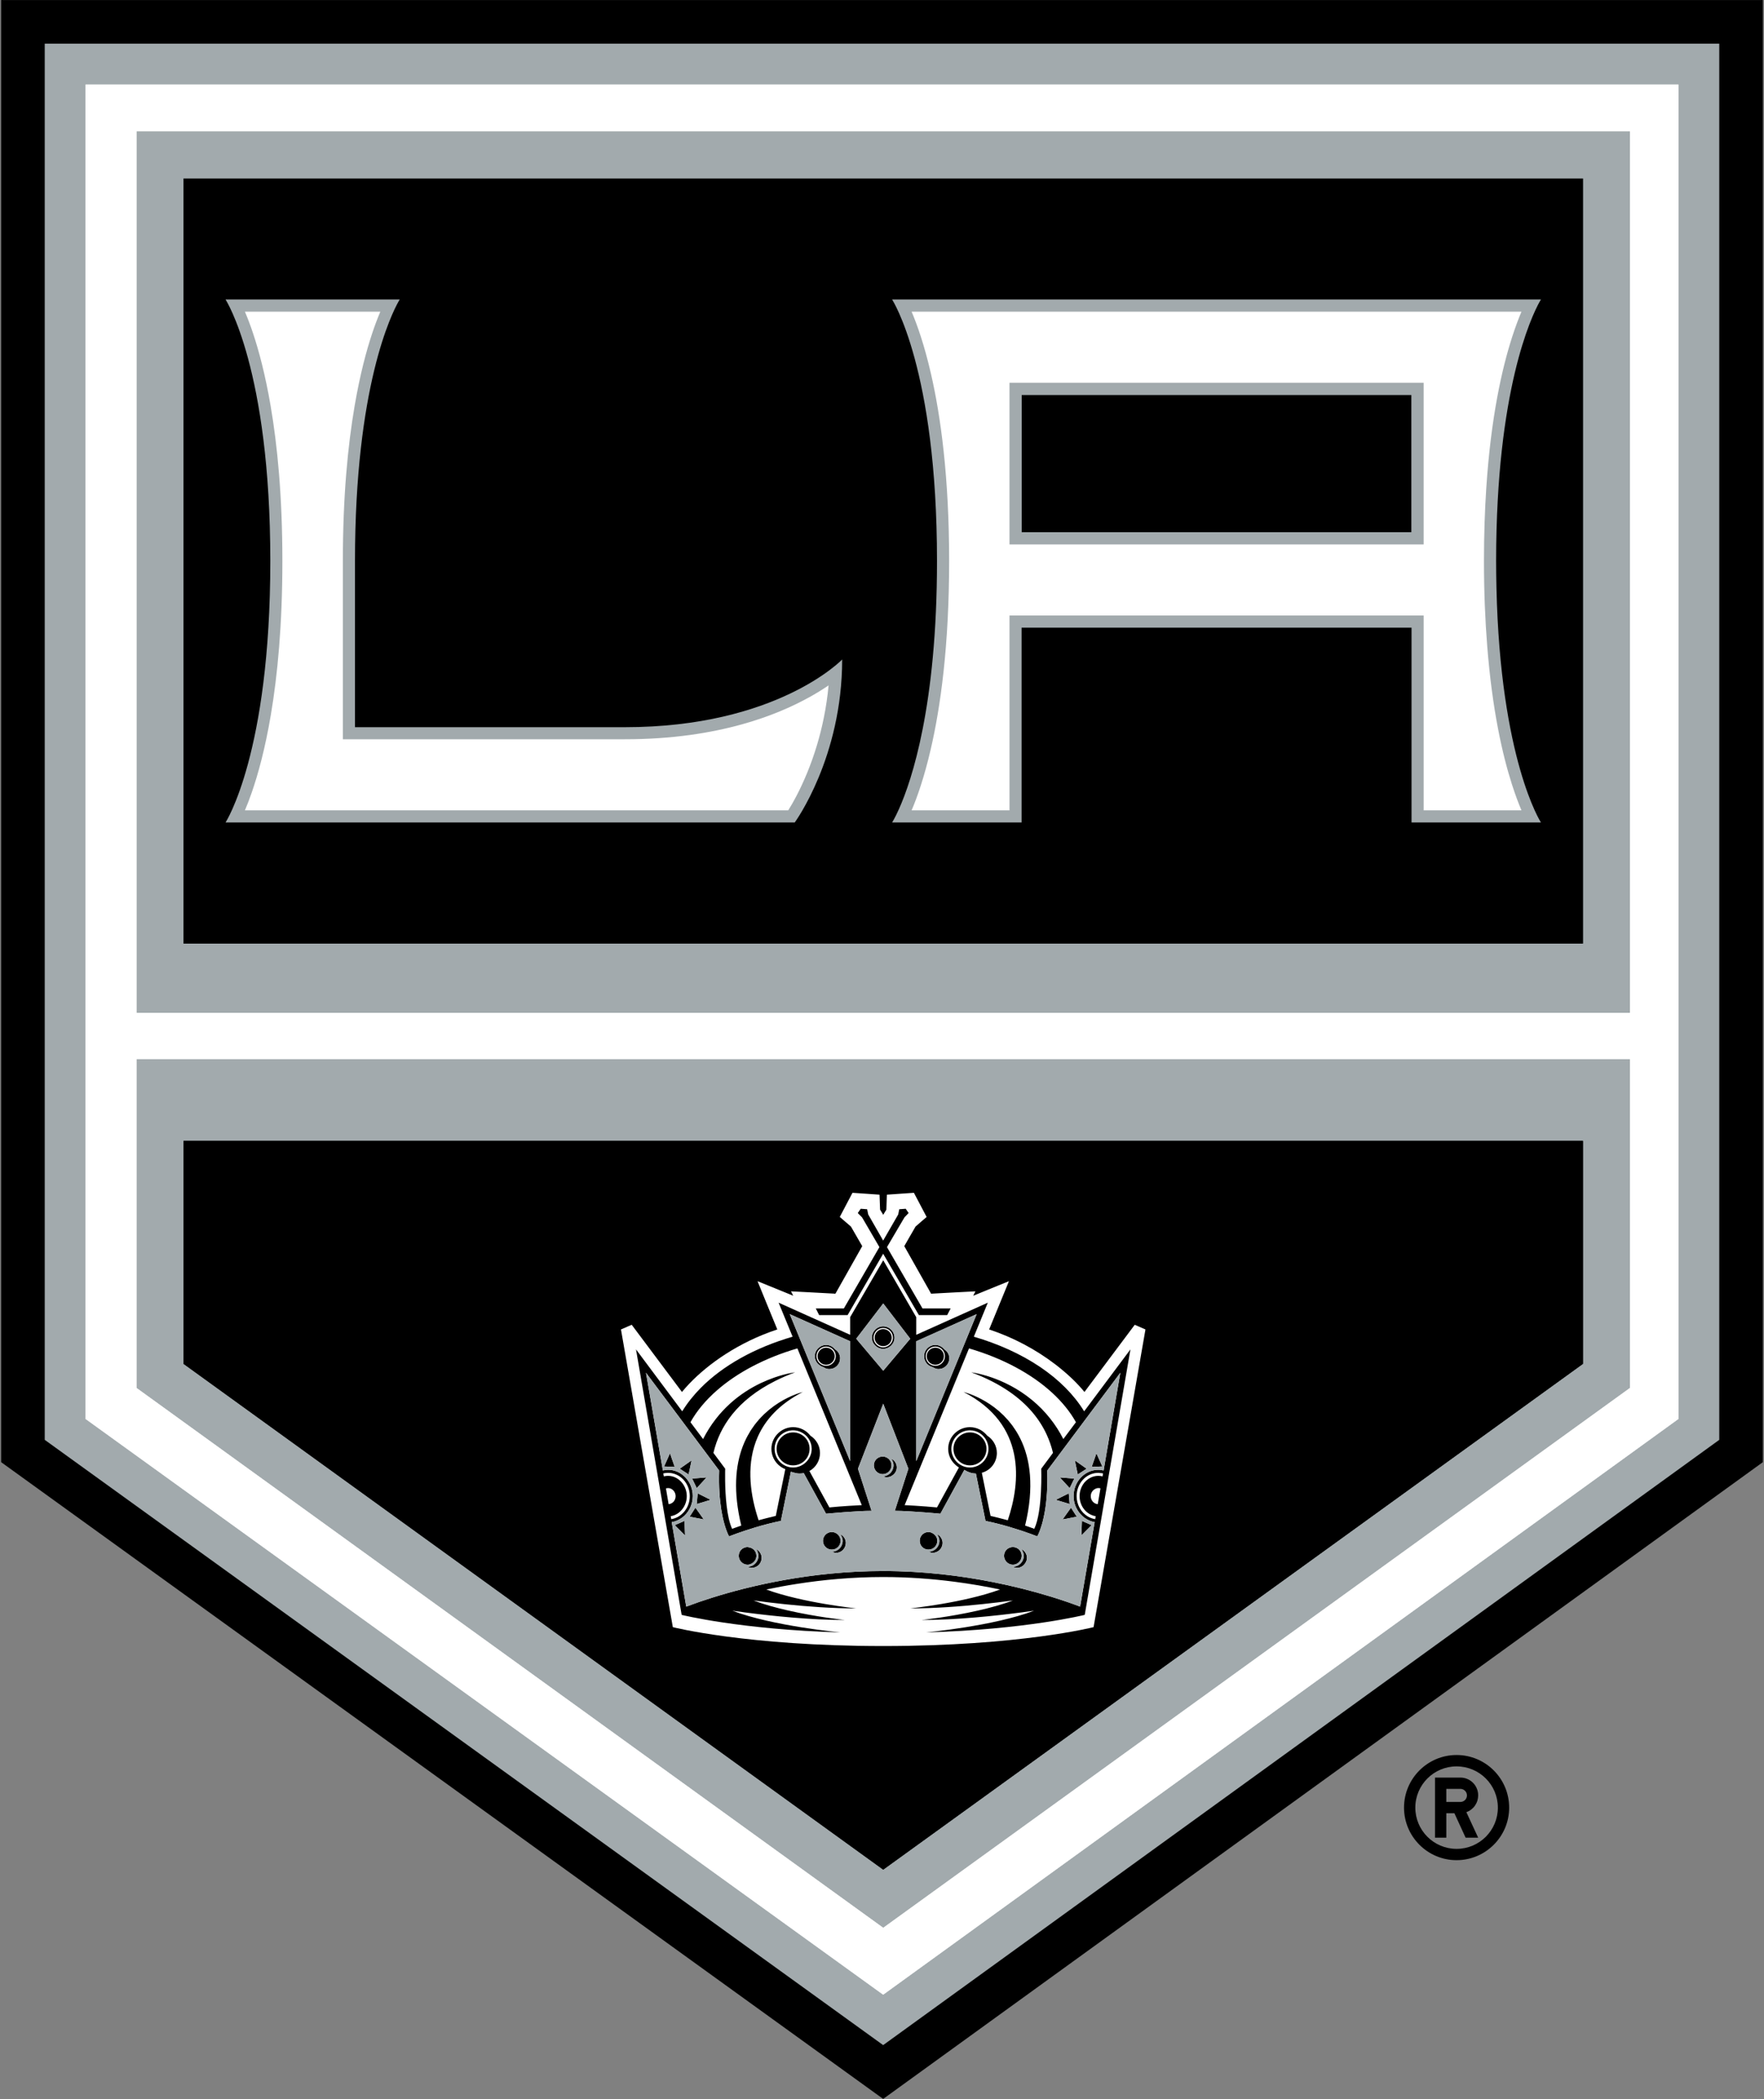 <svg width="538" height="640" viewBox="0 0 538 640" fill="none" xmlns="http://www.w3.org/2000/svg">
<rect x="0" y="0" width="538" height="640" fill="#808080" stroke="none"/>
<path d="M0.346 0.017V445.823L269.358 639.983L537.654 445.823V0.018L0.346 0.017Z" fill="black"/>
<path d="M13.645 13.316V439.026L269.354 623.574L524.354 439.026V13.316H13.645Z" fill="#A2AAAD"/>
<path d="M269.358 608.191L511.888 432.652V25.783H26.112V432.654L239.694 586.785L269.358 608.191ZM41.626 40.04H497.129V308.85H41.626V40.04ZM41.626 322.905H497.129V423.2L269.377 587.816L269.375 587.818L177.415 521.348L41.625 423.199V322.903L41.626 322.905Z" fill="white"/>
<path d="M55.969 54.434H55.971V54.43H482.768V287.688H482.765V287.691H55.97V54.434H55.969Z" fill="#A2AAAD"/>
<path d="M55.977 347.878H55.973V415.838L269.37 570.063L269.372 570.061L482.78 415.84V347.88L55.977 347.878ZM482.768 287.688V54.43H55.97V287.688H482.765H482.768Z" fill="black"/>
<path d="M269.358 608.191L511.888 432.652V25.783H26.112V432.654L239.694 586.785L269.358 608.191ZM41.626 40.04H497.129V308.85H41.626V40.04ZM41.626 322.905H497.129V423.2L269.377 587.816L269.375 587.818L177.415 521.348L41.625 423.199V322.903L41.626 322.905Z" fill="white"/>
<path d="M450.827 547.436C450.83 546.721 450.691 546.012 450.419 545.351C450.147 544.69 449.746 544.089 449.241 543.583C448.735 543.078 448.134 542.677 447.473 542.405C446.812 542.132 446.103 541.993 445.388 541.996H437.661V560.33H441.108V552.875H443.576L447 560.33H450.829L447.225 552.557C448.279 552.178 449.191 551.483 449.836 550.566C450.481 549.65 450.826 548.557 450.827 547.436ZM445.389 549.431H441.108V545.442H445.388C446.5 545.442 447.405 546.336 447.405 547.436C447.404 547.7 447.351 547.96 447.25 548.204C447.148 548.447 446.999 548.667 446.812 548.853C446.624 549.038 446.402 549.184 446.158 549.284C445.914 549.383 445.653 549.433 445.389 549.431Z" fill="black"/>
<path d="M444.233 535.121C435.397 535.121 428.213 542.303 428.213 551.164C428.213 559.989 435.397 567.184 444.233 567.184C453.094 567.184 460.276 559.989 460.276 551.164C460.276 542.303 453.094 535.121 444.233 535.121ZM444.233 563.739C437.3 563.739 431.657 558.109 431.657 551.164C431.657 544.208 437.3 538.588 444.233 538.588C451.213 538.588 456.833 544.208 456.833 551.164C456.833 558.109 451.213 563.739 444.233 563.739Z" fill="black"/>
<path d="M482.768 287.688V54.43H55.97V287.688H482.765H482.768ZM55.977 347.878H55.973V415.838L269.37 570.063L269.372 570.061L482.78 415.84V347.88L55.977 347.878Z" fill="black"/>
<path d="M434.2 116.712H307.88V166H434.2V116.712ZM430.499 162.308H311.58V120.393H430.497V162.308H430.499Z" fill="#A2AAAD"/>
<path d="M190.582 221.727H108.268V171.058C108.268 117.813 119.48 95.577 121.575 91.887C121.788 91.511 121.905 91.33 121.91 91.323H68.79C68.843 91.403 82.44 112.435 82.44 171.055C82.44 229.787 68.788 250.781 68.788 250.781H242.386L242.396 250.766C242.514 250.606 256.852 230.953 256.852 201.082C256.677 201.264 236.857 221.727 190.581 221.727H190.582ZM456.299 171.055C456.299 164.46 456.479 158.366 456.785 152.698C459.205 107.898 469.972 91.323 469.972 91.323H272.082C272.134 91.403 285.772 112.435 285.772 171.055C285.772 215.109 278.069 237.931 274.218 246.585C272.943 249.453 272.092 250.765 272.082 250.78H311.572V191.388H430.5V250.78H469.97C469.93 250.718 457.587 231.645 456.4 179.228C456.34 176.581 456.299 173.875 456.299 171.055ZM430.499 162.308H311.58V120.393H430.497V162.308H430.499Z" fill="#A2AAAD"/>
<path d="M226.457 220.812C216.85 223.5 204.962 225.408 190.553 225.408H104.569V171.055C104.569 151.287 106.102 135.764 108.157 123.76C109.791 114.211 111.75 106.896 113.548 101.536C114.278 99.338 115.093 97.17 115.992 95.035H74.699C75.6 97.169 76.416 99.338 77.146 101.536C78.946 106.896 80.905 114.211 82.538 123.76C84.591 135.764 86.122 151.286 86.122 171.055V171.058C86.122 190.602 84.626 206.002 82.608 217.949C80.841 228.415 78.679 236.199 76.75 241.723C76.126 243.531 75.442 245.317 74.699 247.079H240.397C241.626 245.145 243.897 241.196 246.18 235.63C248.387 230.237 250.08 224.648 251.237 218.937C251.908 215.648 252.399 212.326 252.707 208.983C250.758 210.306 248.748 211.537 246.682 212.67C241.596 215.476 234.92 218.446 226.457 220.812ZM453.581 196.964C452.972 189.259 452.595 180.685 452.595 171.062C452.595 162.972 452.851 155.587 453.295 148.862C454.726 127.088 458.118 112.263 461.161 102.832C462.188 99.642 463.176 97.037 464.029 95.031H278.03C279.72 98.984 281.914 105.176 283.93 113.951C286.896 126.851 289.474 145.389 289.474 171.062C289.474 196.96 286.85 215.601 283.849 228.512C281.856 237.103 279.699 243.182 278.03 247.079H307.879V187.673H307.881V187.666H434.202V247.079H464.027C463.159 245.039 462.153 242.376 461.107 239.11C458.257 230.23 455.129 216.576 453.581 196.964ZM434.201 166H307.878V116.712H434.2L434.201 166ZM346.084 403.942C346.062 403.972 333.154 421.202 330.753 424.417L330.75 424.414L330.744 424.422C328.592 421.784 325.607 418.892 321.947 416.078C315.834 411.402 308.983 407.78 301.676 405.362L301.677 405.357C302.427 403.541 305.041 397.171 306.574 393.434L307.716 390.644L304.606 391.906C302.013 392.963 299.421 394.022 296.83 395.083L296.835 395.072C296.83 395.074 296.825 395.076 296.82 395.078C297.146 394.395 297.49 393.758 297.498 393.743L291.33 394.06C288.205 394.225 284.881 394.403 283.973 394.46C283.842 394.222 283.593 393.779 283.276 393.214C282.245 391.382 280.403 388.122 278.789 385.261C277.375 382.759 276.139 380.573 275.796 379.961C276.075 379.469 276.584 378.578 277.128 377.632C278.045 376.023 279.06 374.249 279.228 373.996C279.412 373.813 280.17 373.159 280.924 372.516C281.772 371.783 282.611 371.063 282.611 371.063L278.734 363.701L274.866 363.967L270.486 364.273L270.449 365.29C270.409 366.482 270.344 368.356 270.33 368.84L269.749 369.784L269.382 370.403L269.375 370.391L269.371 370.397L268.853 369.547L268.413 368.835C268.393 368.115 268.249 364.297 268.248 364.272L264.657 364.021L259.995 363.701L258.269 366.974L256.122 371.062C256.122 371.062 259.102 373.61 259.525 373.991C259.783 374.404 262.195 378.631 262.969 379.961C262.102 381.487 255.719 392.778 254.792 394.459C253.784 394.398 249.956 394.195 246.621 394.019C243.749 393.87 241.242 393.742 241.242 393.742C241.242 393.742 241.439 394.112 241.682 394.597C241.763 394.757 241.843 394.917 241.921 395.077C241.921 395.078 241.921 395.08 241.923 395.082C241.148 394.764 240.123 394.344 239.015 393.892C235.502 392.462 231.15 390.694 231.039 390.648C231.062 390.708 232.337 393.831 233.731 397.239C235.081 400.53 236.538 404.076 237.067 405.357L237.065 405.358L237.066 405.362C225.146 409.302 215.977 415.906 210.297 421.829C210.267 421.859 210.23 421.892 210.201 421.923C210.128 421.999 210.073 422.071 210.001 422.148C209.305 422.883 208.634 423.641 207.99 424.422L207.436 423.68C204.056 419.166 192.666 403.94 192.666 403.94L189.388 405.362L205.205 496.131C205.205 496.131 227.745 501.894 269.371 501.894C310.987 501.894 333.527 496.131 333.527 496.131L349.354 405.362L347.379 404.502L346.084 403.942Z" fill="white"/>
<path d="M241.887 436.757C239.123 436.757 236.855 439.005 236.855 441.769V441.771C236.856 444.533 239.124 446.811 241.887 446.811C244.681 446.811 246.917 444.533 246.918 441.771V441.769C246.918 441.109 246.788 440.456 246.535 439.847C246.281 439.238 245.911 438.684 245.443 438.219C244.976 437.753 244.421 437.384 243.811 437.133C243.201 436.883 242.547 436.755 241.887 436.757ZM295.821 436.757C293.058 436.757 290.789 439.005 290.789 441.769V441.771C290.791 444.533 293.059 446.811 295.821 446.811C298.604 446.811 300.862 444.533 300.863 441.771V441.769C300.863 439.005 298.605 436.757 295.821 436.757Z" fill="black"/>
<path d="M330.658 430.326V430.327L330.628 430.284C329.84 429.006 328.975 427.777 328.04 426.604C327.085 425.408 326.067 424.264 324.989 423.179L324.906 423.096C323.798 421.986 322.637 420.932 321.427 419.936L321.257 419.796C320.022 418.789 318.745 417.837 317.428 416.943C317.328 416.874 317.227 416.807 317.125 416.738C315.646 415.746 314.126 414.819 312.568 413.96C310.956 413.069 309.309 412.243 307.632 411.485C305.898 410.699 304.135 409.979 302.347 409.326C300.671 408.712 298.976 408.153 297.264 407.649C297.179 407.624 297.097 407.596 297.012 407.571L297.014 407.567L299.678 401.077L301.268 397.204L301.27 397.198L279.441 406.993V401.621L269.378 384.268L269.374 384.275L259.284 401.621V406.993L259.277 406.99L237.465 397.198L239.485 402.105L241.734 407.571C230.158 410.942 220.496 416.372 213.774 423.139C211.533 425.395 209.618 427.799 208.069 430.326L193.977 411.444L193.973 411.437L198.823 439.646L207.893 492.39C207.893 492.39 225.879 496.88 256.208 497.73L256.252 497.731C256.252 497.731 235.636 495.805 223.385 491.127L223.37 491.121C224.776 491.319 226.183 491.51 227.592 491.693C231.664 492.224 236.45 492.77 241.522 493.198C246.772 493.641 252.294 493.955 257.612 493.956L257.654 493.957C257.654 493.957 249.131 493.063 240.211 491.021C236.635 490.202 232.996 489.204 229.814 487.997L229.851 488.002C232.671 488.382 235.908 488.778 239.355 489.138C246.16 489.85 253.836 490.418 261.11 490.42H261.14C261.14 490.42 244.83 488.73 233.705 484.658L233.702 484.657C236.799 484.002 239.914 483.431 243.042 482.944C250.945 481.704 259.824 480.852 269.378 480.852C277.115 480.852 284.418 481.419 291.124 482.292C296.117 482.941 300.789 483.755 305.014 484.657L305.005 484.66C293.91 488.73 277.617 490.42 277.617 490.42H277.644C285.002 490.419 292.774 489.835 299.64 489.111C302.742 488.785 305.839 488.414 308.931 487.998C305.671 489.232 301.934 490.248 298.277 491.078C289.443 493.08 281.081 493.958 281.081 493.958L281.109 493.957C286.458 493.956 292.015 493.637 297.298 493.19C302.567 492.744 307.548 492.17 311.715 491.62C313.011 491.45 314.242 491.281 315.365 491.122L315.352 491.127C303.111 495.805 282.483 497.732 282.483 497.732L282.54 497.73C312.871 496.88 330.832 492.39 330.832 492.39L344.771 411.449L344.773 411.438L330.658 430.326ZM279.452 445.509V408.963L285.766 406.128L297.868 400.694L297.865 400.701L285.585 430.594L279.452 445.526V445.509ZM295.536 411.143L295.538 411.139C305.84 414.152 314.618 418.891 320.918 424.685C323.928 427.455 326.38 430.462 328.148 433.642L328.15 433.646L324.617 438.367L324.305 438.782C321.994 434.236 318.776 430.211 314.85 426.957C314.308 426.507 313.755 426.072 313.19 425.653C312.806 425.369 312.423 425.109 312.04 424.846C311.868 424.728 311.695 424.598 311.524 424.484C311.157 424.241 310.794 424.021 310.429 423.796C310.242 423.681 310.053 423.554 309.866 423.444C309.508 423.231 309.156 423.039 308.802 422.844C308.615 422.74 308.425 422.627 308.239 422.528C307.885 422.339 307.539 422.17 307.191 421.998C307.013 421.909 306.831 421.812 306.654 421.728C306.307 421.562 305.97 421.414 305.632 421.264C305.464 421.19 305.292 421.108 305.128 421.037C304.77 420.884 304.425 420.747 304.081 420.611C303.949 420.559 303.811 420.5 303.681 420.45C303.311 420.308 302.956 420.18 302.605 420.058C302.512 420.025 302.413 419.987 302.321 419.955C301.95 419.827 301.577 419.706 301.202 419.591C301.16 419.577 301.113 419.561 301.071 419.549C298.257 418.685 296.379 418.456 296.271 418.443L296.239 418.439C300.803 420.126 304.586 422.103 307.746 424.269C313.451 428.179 317.062 432.724 319.218 437.409C320.045 439.203 320.693 441.076 321.15 442.999L317.562 447.826C317.562 447.831 318.025 460.716 315.448 466.148C314.902 465.944 314.354 465.747 313.804 465.556C313.431 465.426 313.057 465.295 312.644 465.159V465.156C315.514 453.321 314.195 444.813 311.228 438.741C310.884 438.038 310.51 437.351 310.107 436.682C309.827 436.219 309.528 435.792 309.231 435.361C309.109 435.184 308.996 434.991 308.872 434.82C308.562 434.393 308.238 434 307.914 433.606C307.791 433.456 307.674 433.29 307.548 433.144C307.221 432.763 306.884 432.414 306.548 432.064C306.418 431.928 306.293 431.779 306.162 431.648C305.812 431.298 305.457 430.979 305.102 430.661C304.982 430.551 304.862 430.429 304.74 430.323C304.369 430.005 303.989 429.696 303.602 429.399C303.504 429.323 303.406 429.236 303.308 429.162C302.919 428.869 302.522 428.587 302.119 428.315C302.043 428.263 301.966 428.203 301.89 428.152C301.494 427.889 301.092 427.636 300.684 427.394C300.627 427.36 300.568 427.319 300.511 427.286C300.095 427.04 299.673 426.805 299.246 426.581L299.203 426.557C296.228 424.997 293.982 424.46 293.91 424.442L293.898 424.44C313.042 434.306 311.263 451.922 307.367 463.532L307.365 463.539C306.449 463.296 305.465 463.039 304.441 462.779C303.664 462.58 302.886 462.39 302.106 462.209L300.075 452.171L299.445 449.063C300.764 448.701 301.928 447.915 302.757 446.827C303.586 445.739 304.035 444.409 304.034 443.041C304.034 440.814 302.848 438.876 301.095 437.751C300.83 437.422 300.535 437.118 300.214 436.844C299.755 436.432 299.242 436.087 298.688 435.819C297.796 435.383 296.818 435.156 295.826 435.153C292.166 435.153 289.186 438.123 289.186 441.773C289.186 443.744 290.079 445.486 291.456 446.689C291.773 446.965 292.089 447.243 292.455 447.454L285.773 459.632C284.719 459.522 283.632 459.44 282.551 459.352C281.372 459.254 280.192 459.17 279.011 459.102C277.977 459.042 276.947 458.972 275.905 458.931L295.535 411.143H295.536ZM295.826 447.454C292.712 447.454 290.155 444.897 290.155 441.774C290.155 438.659 292.712 436.112 295.826 436.112C298.096 436.112 300.058 437.482 300.953 439.432C301.282 440.149 301.477 440.937 301.477 441.773C301.477 442.581 301.3 443.348 300.994 444.045C300.116 446.045 298.127 447.454 295.826 447.454ZM269.366 397.451L269.378 397.435L277.617 408.19L269.378 417.954L269.366 417.94L261.14 408.19L269.366 397.451ZM240.87 400.699L240.868 400.694L257.442 408.136L259.284 408.963V445.526L257.944 442.263L240.87 400.7V400.699ZM210.585 433.647C212.513 430.175 215.259 426.911 218.657 423.937C224.886 418.485 233.337 414.021 243.198 411.139L243.201 411.147L262.831 458.931C261.543 458.982 260.269 459.062 258.998 459.143C256.952 459.273 254.924 459.428 252.953 459.632L252.837 459.42L246.861 448.53L246.859 448.527C247.84 447.986 248.657 447.192 249.225 446.226C249.793 445.261 250.09 444.161 250.086 443.041C250.086 441.927 249.796 440.885 249.286 439.981C249.276 439.963 249.259 439.949 249.249 439.931C248.738 439.046 248.02 438.298 247.158 437.751C246.539 436.941 245.741 436.285 244.827 435.834C243.913 435.383 242.907 435.15 241.888 435.153C240.188 435.153 238.65 435.816 237.476 436.875C236.131 438.087 235.269 439.825 235.269 441.773C235.269 442.827 235.518 443.825 235.959 444.711C236.698 446.196 237.962 447.354 239.507 447.96L236.609 462.21C236.483 462.24 236.372 462.27 236.248 462.299C234.488 462.715 232.863 463.145 231.361 463.539L231.36 463.536C231.169 462.959 230.987 462.38 230.815 461.798C228.707 454.788 227.602 446.012 231.117 438.086C233.404 432.931 237.643 428.14 244.827 424.44L244.813 424.444C244.744 424.46 243.434 424.776 241.51 425.611L241.486 425.622C241.112 425.785 240.716 425.967 240.299 426.17C240.241 426.199 240.177 426.235 240.117 426.264C239.728 426.456 239.344 426.657 238.964 426.866C238.873 426.916 238.776 426.978 238.684 427.03C238.308 427.244 237.928 427.463 237.537 427.71C237.425 427.78 237.31 427.864 237.197 427.936C236.808 428.185 236.424 428.444 236.047 428.711C235.929 428.796 235.809 428.897 235.69 428.985C235.305 429.271 234.918 429.56 234.53 429.88C234.408 429.981 234.287 430.098 234.166 430.203C233.781 430.532 233.396 430.863 233.016 431.227C232.896 431.342 232.779 431.475 232.66 431.593C232.281 431.97 231.902 432.348 231.533 432.763C231.417 432.893 231.307 433.043 231.193 433.176C230.828 433.603 230.463 434.03 230.113 434.496C230.006 434.64 229.909 434.804 229.803 434.951C229.457 435.432 229.113 435.916 228.789 436.439C228.679 436.616 228.584 436.816 228.478 436.997C228.173 437.518 227.866 438.039 227.587 438.602C227.2 439.381 226.85 440.179 226.54 440.992C224.292 446.868 223.55 454.712 226.081 465.158C225.144 465.471 224.212 465.801 223.287 466.148C222.457 464.391 221.946 461.852 221.63 459.222C220.97 453.724 221.174 447.826 221.174 447.826L219 444.903L217.585 443C217.595 442.962 217.607 442.924 217.615 442.886C219.512 434.977 224.77 426.902 236.485 421.036C238.436 420.06 240.44 419.194 242.487 418.44L242.467 418.442C242.39 418.451 239.841 418.749 236.181 420.022C236.131 420.039 236.074 420.064 236.023 420.082C234.722 420.537 233.445 421.06 232.198 421.647C232.117 421.685 232.042 421.714 231.96 421.753C231.934 421.765 231.906 421.782 231.879 421.795C226.049 424.602 219.079 429.679 214.43 438.783L210.967 434.16L210.584 433.648L210.585 433.647ZM245.554 446.072C244.564 446.921 243.294 447.454 241.889 447.454C238.785 447.454 236.249 444.897 236.249 441.774C236.249 438.659 238.785 436.112 241.889 436.112C242.702 436.114 243.505 436.294 244.243 436.638C246.197 437.535 247.56 439.496 247.56 441.773C247.56 443.496 246.772 445.028 245.554 446.072ZM203.924 458.642L203.099 453.816C203.167 453.787 203.252 453.798 203.326 453.784C203.46 453.759 203.589 453.725 203.74 453.724H203.748C204.436 453.724 205.032 454.051 205.453 454.551C205.82 454.987 206.058 455.553 206.058 456.187C206.058 457.494 205.133 458.523 203.93 458.64L203.923 458.642H203.924ZM204.717 463.209L204.563 462.302C206.027 462.067 207.302 461.229 208.189 460.039C209.017 458.926 209.463 457.574 209.46 456.187C209.46 454.69 208.95 453.337 208.136 452.268C207.088 450.894 205.523 450.001 203.748 450.001H203.743C203.313 449.998 202.885 450.053 202.47 450.166L202.294 449.259C202.769 449.149 203.254 449.091 203.742 449.084H203.748C207.408 449.084 210.378 452.249 210.378 456.187C210.378 459.745 207.914 462.704 204.718 463.21L204.717 463.209ZM335.037 457.263L334.802 458.642H334.799C333.605 458.526 332.668 457.496 332.668 456.187C332.668 455.257 333.174 454.475 333.888 454.057C334.218 453.863 334.577 453.724 334.978 453.724L334.988 453.725C335.221 453.725 335.434 453.735 335.628 453.816L335.038 457.263H335.037ZM336.42 449.263L336.267 450.161V450.166C335.846 450.052 335.412 449.997 334.977 450.001C334.192 450.001 333.444 450.173 332.763 450.483C330.708 451.418 329.265 453.616 329.265 456.187C329.265 459.301 331.41 461.859 334.163 462.302L334.103 462.74L334.039 463.21L334.019 463.205C333.231 463.079 332.475 462.806 331.789 462.4C329.738 461.188 328.358 458.856 328.358 456.188V456.186C328.358 452.249 331.318 449.084 334.978 449.084C335.175 449.084 335.345 449.132 335.531 449.151C335.829 449.181 336.135 449.196 336.421 449.259L336.42 449.263ZM341.687 418.581L336.587 448.356L336.586 448.362C336.425 448.326 336.259 448.3 336.094 448.271C335.732 448.2 335.366 448.161 334.998 448.155C330.832 448.155 327.44 451.754 327.44 456.188C327.437 458.197 328.175 460.136 329.511 461.637C330.347 462.577 331.379 463.322 332.551 463.756C332.971 463.912 333.408 464.029 333.857 464.105L333.864 464.107L330.862 481.515L329.421 489.868L329.42 489.874C327.582 489.169 324.577 488.086 320.65 486.874C314.772 485.072 308.806 483.574 302.775 482.387C293.215 480.495 281.82 479.027 269.378 479.027C247.097 479.027 228.143 483.707 217.198 487.147C214.537 487.976 211.902 488.886 209.296 489.875L206.028 470.883L204.862 464.107C207.186 463.716 209.162 462.203 210.288 460.116C210.941 458.909 211.284 457.559 211.285 456.188C211.285 453.988 210.448 451.998 209.101 450.548C207.732 449.073 205.837 448.156 203.748 448.156C203.366 448.162 202.985 448.203 202.611 448.279C202.463 448.306 202.311 448.329 202.171 448.362L202.169 448.356L197.016 418.566L197.015 418.563L219.349 448.383C219.181 453.326 219.495 457.232 219.971 460.254C220.871 465.956 222.359 468.458 222.359 468.458C222.359 468.458 225.628 467.142 230.234 465.758C232.843 464.966 235.486 464.292 238.156 463.736L240.241 453.485L241.208 448.733C241.454 448.839 241.718 448.905 241.975 448.983C242.571 449.167 243.189 449.3 243.858 449.3C244.288 449.303 244.717 449.258 245.137 449.166L245.14 449.172L247.362 453.216L251.938 461.543L251.942 461.55C251.942 461.55 254.518 461.303 257.626 461.07C260.413 460.861 263.626 460.663 265.81 460.663L261.665 447.826L264.48 440.589L269.366 428.029L269.378 427.998L276.431 446.228L277.049 447.826L272.904 460.663H272.91C275.31 460.663 278.924 460.899 281.867 461.127C284.631 461.342 286.804 461.55 286.804 461.55L286.807 461.545L294.125 448.155C294.13 448.155 294.128 448.162 294.133 448.164C294.173 448.176 294.197 448.228 294.197 448.228C294.704 448.555 295.252 448.815 295.827 449C296.413 449.188 297.025 449.289 297.641 449.3L300.579 463.736C303.036 464.248 305.472 464.862 307.879 465.576L307.909 465.584L307.947 465.596C312.834 467.037 316.355 468.458 316.355 468.458L316.358 468.453C316.388 468.403 319.072 463.889 319.403 453.13C319.448 451.662 319.453 450.087 319.397 448.383L330.06 434.12L341.69 418.563L341.687 418.581Z" fill="black"/>
<path d="M258.507 400.991L258.941 400.243L269.354 382.277L269.364 382.294L273.338 389.117L280.253 400.991H288.873L289.936 398.95H281.346L270.52 380.256L275.86 371.172L277.119 369.872L277.115 369.868L277.021 369.728L276.232 368.562H276.223L274.97 368.656L274.263 368.708L274.262 368.712L274.186 369.092L273.943 370.306L269.362 378.253L269.354 378.266L267.123 374.368L264.797 370.306L264.467 368.708L263.677 368.648L262.51 368.562H262.508L262.263 368.921L261.613 369.871L261.611 369.872L261.795 370.057L262.91 371.172L265.17 375.046L268.21 380.256L257.377 398.944L257.373 398.95H248.805L249.835 400.991H258.507ZM256.525 467.92C256.445 467.87 256.376 467.802 256.291 467.76L256.293 467.763C256.389 467.89 256.443 468.038 256.521 468.174C256.808 468.665 257.013 469.197 257.013 469.801C257.014 470.238 256.929 470.672 256.762 471.076C256.595 471.481 256.35 471.848 256.04 472.158C255.731 472.467 255.363 472.712 254.959 472.879C254.554 473.046 254.121 473.132 253.683 473.131H253.631L253.639 473.134C253.756 473.192 253.881 473.231 254.003 473.278C254.177 473.342 254.357 473.389 254.539 473.421C254.685 473.447 254.827 473.482 254.982 473.482C256.632 473.482 257.962 472.121 257.962 470.44C257.962 469.385 257.378 468.454 256.525 467.92ZM230.61 472.332L230.6 472.325C230.821 472.592 230.995 472.903 231.118 473.242C231.139 473.299 231.139 473.364 231.158 473.422C231.249 473.728 231.321 474.046 231.321 474.387C231.321 475.127 231.065 475.809 230.649 476.367C230.044 477.177 229.089 477.717 228.001 477.717H227.949C228.175 477.83 228.414 477.915 228.661 477.969C228.86 478.015 229.062 478.048 229.269 478.048C229.666 478.048 230.059 477.97 230.426 477.818C230.792 477.666 231.125 477.443 231.406 477.163C231.687 476.882 231.909 476.549 232.061 476.182C232.213 475.815 232.29 475.422 232.29 475.026C232.29 473.855 231.603 472.849 230.61 472.332ZM285.778 467.76C285.903 467.924 285.98 468.113 286.077 468.292C286.325 468.752 286.507 469.241 286.509 469.794L286.51 469.801C286.512 470.348 286.378 470.887 286.121 471.37C285.863 471.852 285.49 472.264 285.035 472.568C284.483 472.936 283.834 473.132 283.17 473.131H283.118L283.126 473.134C283.25 473.197 283.386 473.241 283.518 473.29C283.678 473.35 283.843 473.39 284.013 473.42C284.157 473.447 284.299 473.482 284.448 473.482C284.831 473.482 285.192 473.394 285.529 473.263C286.102 473.044 286.594 472.658 286.943 472.154C287.291 471.65 287.478 471.052 287.479 470.44C287.479 469.285 286.768 468.255 285.778 467.76ZM311.536 472.341C311.527 472.337 311.521 472.329 311.512 472.325C311.651 472.488 311.733 472.694 311.835 472.885C312.074 473.335 312.245 473.83 312.245 474.387C312.245 476.202 310.76 477.717 308.925 477.717H308.873C309.043 477.809 309.235 477.879 309.433 477.934C309.676 478.004 309.931 478.047 310.193 478.047C311.269 478.047 312.175 477.444 312.711 476.589C313.001 476.126 313.214 475.609 313.214 475.026C313.215 474.458 313.05 473.902 312.74 473.426C312.44 472.966 312.025 472.592 311.536 472.341ZM271.806 444.765L271.81 444.771C271.852 444.822 271.872 444.892 271.911 444.947C272.28 445.458 272.528 446.077 272.528 446.756C272.528 448.62 271.067 450.105 269.261 450.141C269.635 450.321 270.044 450.426 270.466 450.426C270.875 450.426 271.279 450.343 271.655 450.184C271.72 450.156 271.765 450.1 271.828 450.068C272.811 449.57 273.508 448.586 273.508 447.426C273.507 446.866 273.346 446.319 273.044 445.848C272.743 445.377 272.313 445 271.806 444.765ZM269.198 450.148C269.219 450.148 269.24 450.142 269.261 450.141C269.224 450.123 269.183 450.115 269.146 450.096L269.198 450.147V450.148Z" fill="black"/>
<path d="M256.363 469.796C256.363 468.343 255.157 467.126 253.683 467.126C252.974 467.127 252.295 467.409 251.793 467.909C251.29 468.409 251.006 469.087 251.002 469.796C250.999 470.149 251.065 470.5 251.199 470.827C251.332 471.155 251.529 471.452 251.779 471.703C252.028 471.953 252.325 472.151 252.652 472.286C252.978 472.421 253.329 472.489 253.682 472.487C254.035 472.488 254.385 472.42 254.712 472.285C255.038 472.15 255.335 471.952 255.584 471.702C255.834 471.452 256.031 471.154 256.165 470.827C256.298 470.501 256.366 470.15 256.363 469.797V469.796ZM228.003 477.091C228.447 477.091 228.849 476.953 229.218 476.756C230.082 476.298 230.692 475.406 230.692 474.38C230.692 472.988 229.646 471.93 228.318 471.772C228.213 471.759 228.121 471.712 228.012 471.712L228.001 471.71C226.526 471.71 225.31 472.874 225.31 474.38C225.31 475.844 226.526 477.092 228.001 477.092H228.003V477.091ZM284.216 472.278C284.705 472.074 285.123 471.729 285.416 471.287C285.709 470.845 285.864 470.326 285.861 469.796C285.861 468.843 285.311 468.03 284.535 467.556C284.127 467.308 283.677 467.126 283.17 467.126C282.426 467.126 281.759 467.431 281.276 467.918C280.779 468.417 280.5 469.092 280.499 469.796C280.499 470.175 280.573 470.532 280.707 470.855C280.909 471.341 281.251 471.756 281.689 472.047C282.128 472.338 282.644 472.491 283.17 472.487C283.54 472.487 283.893 472.413 284.216 472.277V472.278ZM308.926 477.091C310.379 477.091 311.595 475.844 311.595 474.381C311.596 474.031 311.528 473.684 311.395 473.36C311.261 473.037 311.066 472.743 310.819 472.495C310.572 472.247 310.278 472.05 309.955 471.915C309.632 471.781 309.285 471.711 308.935 471.711L308.925 471.709C307.44 471.709 306.223 472.874 306.223 474.38C306.223 475.844 307.439 477.092 308.924 477.092H308.926V477.091ZM270.243 449.269C270.732 449.058 271.149 448.708 271.441 448.262C271.734 447.816 271.89 447.295 271.889 446.762C271.889 445.308 270.672 444.112 269.198 444.112C267.723 444.112 266.517 445.308 266.517 446.762C266.517 447.889 267.194 448.854 268.154 449.268C268.484 449.411 268.839 449.485 269.199 449.485C269.558 449.485 269.913 449.411 270.243 449.268V449.269ZM204.34 443.152L204.334 443.134L203.524 444.947L202.542 447.141L202.54 447.145L204.031 447.202L205.771 447.269H205.777L205.421 446.248L204.34 443.152ZM207.305 447.824L207.313 447.829L208.463 448.571L210.017 449.576L210.018 449.571L210.925 445.287L210.819 445.361L207.305 447.824ZM212.506 453.738L215.494 450.481L215.496 450.479L211.093 450.831L212.505 453.738H212.506ZM212.791 455.342L212.601 457.495L212.502 458.601L216.74 457.311L216.731 457.307L212.791 455.342ZM212.097 459.706L212.095 459.71L210.334 462.45L214.644 463.295L213.402 461.545L212.097 459.706ZM208.753 463.743L207.253 464.394L205.789 465.03L206.3 465.54L208.907 468.138L208.933 468.164L208.758 463.741L208.753 463.743ZM336.19 447.14L334.686 443.78L334.396 443.13V443.132L334.216 443.648L332.952 447.275L336.19 447.14ZM327.817 445.293L327.813 445.291L328.71 449.581L328.723 449.572L329.812 448.865L331.412 447.827L329.409 446.415L327.817 445.293ZM326.233 453.738L326.241 453.721L327.449 451.251L327.656 450.829L323.232 450.479L326.233 453.738ZM325.96 455.341L321.995 457.308L321.991 457.311L326.228 458.6L325.96 455.341ZM324.073 463.297L328.403 462.452L326.64 459.709L324.073 463.297ZM332.935 465.029L332.266 464.737L329.976 463.739V463.743L329.821 468.159V468.163L331.05 466.926L332.935 465.029ZM272.81 407.88C272.811 407.426 272.723 406.976 272.55 406.556C272.377 406.135 272.122 405.754 271.802 405.432C271.481 405.11 271.1 404.855 270.681 404.68C270.261 404.506 269.811 404.416 269.357 404.415H269.355C267.469 404.416 265.912 405.963 265.912 407.88C265.912 409.736 267.469 411.272 269.355 411.273H269.357C271.264 411.273 272.811 409.737 272.811 407.88H272.81ZM269.357 410.83C268.567 410.83 267.847 410.497 267.317 409.976C267.035 409.704 266.811 409.379 266.656 409.019C266.502 408.659 266.421 408.272 266.418 407.88C266.418 406.24 267.748 404.9 269.357 404.9C271.007 404.9 272.327 406.24 272.327 407.88C272.327 408.745 271.921 409.514 271.305 410.059C270.783 410.521 270.114 410.83 269.357 410.83ZM286.307 417.435C286.707 417.43 287.103 417.351 287.474 417.201C287.525 417.181 287.571 417.158 287.621 417.135C288.327 416.811 288.894 416.247 289.221 415.543C289.41 415.138 289.513 414.698 289.523 414.251C289.523 414.227 289.535 414.208 289.535 414.185C289.534 413.633 289.393 413.091 289.124 412.609C288.856 412.127 288.469 411.721 288 411.43C287.695 411.045 287.314 410.728 286.88 410.498C286.388 410.231 285.838 410.091 285.278 410.09C284.8 410.09 284.347 410.185 283.935 410.357C283.312 410.616 282.779 411.054 282.405 411.616C282.031 412.178 281.833 412.838 281.834 413.513C281.834 414.72 282.449 415.793 283.392 416.403C283.706 416.605 284.057 416.756 284.432 416.843C284.553 416.933 284.695 416.978 284.826 417.048C285.266 417.284 285.743 417.442 286.268 417.442C286.282 417.442 286.294 417.434 286.308 417.434L286.307 417.435ZM282.328 413.516V413.514C282.328 413.127 282.404 412.743 282.553 412.385C282.701 412.027 282.918 411.702 283.192 411.428C283.466 411.155 283.791 410.937 284.149 410.789C284.507 410.641 284.891 410.565 285.278 410.565C286.885 410.565 288.195 411.895 288.195 413.515C288.194 415.133 286.885 416.463 285.277 416.463C284.89 416.463 284.507 416.387 284.149 416.239C283.791 416.091 283.466 415.874 283.192 415.6C282.918 415.327 282.701 415.002 282.553 414.644C282.405 414.286 282.328 413.903 282.328 413.516ZM254.693 411.431C254.644 411.368 254.58 411.32 254.528 411.261C254.208 410.894 253.814 410.6 253.371 410.398C252.928 410.196 252.448 410.092 251.961 410.091C251.403 410.091 250.883 410.235 250.415 410.47C249.29 411.033 248.506 412.174 248.506 413.514C248.506 414.801 249.24 415.909 250.294 416.491C250.557 416.637 250.827 416.775 251.126 416.845L251.133 416.849C251.667 417.237 252.293 417.443 252.961 417.443C252.975 417.443 252.987 417.435 253.002 417.435C253.417 417.43 253.812 417.345 254.177 417.2C254.22 417.182 254.259 417.163 254.302 417.144C254.859 416.891 255.334 416.487 255.672 415.977C256.01 415.467 256.198 414.873 256.214 414.261C256.214 414.234 256.23 414.212 256.23 414.185C256.229 413.633 256.087 413.091 255.818 412.609C255.549 412.127 255.162 411.722 254.693 411.431ZM254.909 413.516C254.905 414.297 254.594 415.044 254.041 415.596C253.489 416.148 252.742 416.46 251.961 416.463C251.18 416.46 250.432 416.149 249.879 415.597C249.327 415.045 249.015 414.297 249.011 413.516V413.514C249.014 412.733 249.326 411.985 249.879 411.432C250.431 410.88 251.18 410.568 251.961 410.565C252.742 410.568 253.491 410.88 254.043 411.433C254.596 411.985 254.907 412.734 254.91 413.515L254.909 413.516Z" fill="black"/>
<path d="M269.351 405.251C267.918 405.251 266.753 406.426 266.753 407.88C266.753 408.22 266.821 408.557 266.952 408.87C267.083 409.184 267.275 409.469 267.516 409.709C267.758 409.948 268.044 410.138 268.359 410.266C268.673 410.395 269.011 410.46 269.351 410.458C270.805 410.458 271.971 409.314 271.971 407.88C271.972 407.535 271.905 407.193 271.774 406.874C271.643 406.555 271.45 406.265 271.207 406.021C270.964 405.777 270.674 405.583 270.356 405.451C270.037 405.319 269.696 405.251 269.351 405.251ZM285.277 410.92C283.833 410.92 282.637 412.064 282.637 413.518C282.637 414.972 283.833 416.137 285.277 416.137C285.62 416.136 285.96 416.068 286.277 415.936C286.594 415.804 286.882 415.611 287.124 415.367C287.366 415.124 287.558 414.836 287.689 414.518C287.82 414.2 287.886 413.86 287.886 413.517C287.886 413.175 287.819 412.836 287.687 412.52C287.556 412.204 287.364 411.917 287.121 411.675C286.879 411.434 286.591 411.243 286.275 411.113C285.958 410.983 285.619 410.917 285.277 410.919V410.92ZM251.961 410.92C251.618 410.917 251.279 410.983 250.962 411.112C250.645 411.242 250.357 411.433 250.114 411.675C249.871 411.916 249.679 412.204 249.548 412.52C249.417 412.836 249.351 413.176 249.352 413.518C249.35 413.862 249.416 414.202 249.547 414.52C249.677 414.838 249.869 415.126 250.112 415.37C250.354 415.613 250.642 415.806 250.96 415.938C251.277 416.07 251.617 416.137 251.961 416.137C252.305 416.137 252.646 416.07 252.964 415.938C253.282 415.807 253.57 415.614 253.814 415.37C254.057 415.127 254.25 414.838 254.381 414.52C254.513 414.202 254.58 413.861 254.58 413.517C254.579 413.174 254.511 412.835 254.38 412.518C254.248 412.202 254.054 411.914 253.811 411.673C253.568 411.431 253.279 411.24 252.961 411.111C252.644 410.982 252.303 410.916 251.961 410.919V410.92Z" fill="black"/>
<path d="M259.283 445.524V408.964L257.441 408.136L240.869 400.699L257.942 442.263L259.282 445.524H259.283ZM256.213 414.261C256.203 414.691 256.108 415.114 255.933 415.506C255.758 415.899 255.506 416.252 255.193 416.546C254.93 416.793 254.629 416.995 254.301 417.144C253.893 417.33 253.45 417.428 253.001 417.434C252.986 417.434 252.974 417.443 252.96 417.443C252.303 417.445 251.662 417.237 251.132 416.849C250.831 416.778 250.558 416.639 250.292 416.491C249.239 415.91 248.505 414.801 248.505 413.515C248.505 412.175 249.289 411.033 250.414 410.47C250.882 410.233 251.404 410.087 251.963 410.087C252.45 410.087 252.93 410.191 253.373 410.394C253.815 410.596 254.209 410.892 254.526 411.26C254.579 411.32 254.643 411.368 254.692 411.431C255.161 411.722 255.548 412.128 255.817 412.609C256.085 413.091 256.227 413.634 256.228 414.185C256.228 414.212 256.214 414.235 256.213 414.261ZM297.864 400.701L285.765 406.128L279.451 408.963V445.509L285.585 430.594L297.864 400.701ZM284.434 416.851C284.063 416.764 283.709 416.612 283.39 416.403C282.91 416.09 282.516 415.662 282.243 415.157C281.971 414.652 281.83 414.088 281.832 413.514C281.832 412.09 282.692 410.875 283.932 410.358C284.345 410.184 284.8 410.088 285.28 410.088C285.839 410.089 286.389 410.23 286.879 410.498C287.309 410.728 287.691 411.042 287.999 411.431C288.468 411.722 288.854 412.128 289.123 412.61C289.392 413.091 289.533 413.634 289.534 414.185C289.534 414.208 289.521 414.228 289.521 414.251C289.504 415.045 289.194 415.805 288.651 416.385C288.36 416.701 288.009 416.955 287.619 417.135C287.569 417.158 287.524 417.181 287.473 417.201C287.102 417.351 286.706 417.43 286.306 417.435C286.292 417.435 286.28 417.443 286.266 417.443C285.741 417.443 285.263 417.285 284.824 417.049C284.694 416.981 284.551 416.937 284.434 416.851ZM277.602 408.19L269.365 397.45L261.139 408.19L269.365 417.94L277.602 408.19ZM269.355 411.273H269.353C267.456 411.273 265.91 409.737 265.91 407.88C265.907 406.964 266.269 406.085 266.914 405.435C267.56 404.785 268.437 404.418 269.353 404.415H269.355C269.81 404.415 270.26 404.505 270.679 404.68C271.099 404.854 271.48 405.109 271.801 405.431C272.122 405.753 272.376 406.135 272.549 406.555C272.723 406.975 272.811 407.426 272.81 407.88C272.81 409.737 271.263 411.273 269.356 411.273H269.355Z" fill="#A2AAAD"/>
<path d="M330.06 434.12L319.397 448.382C319.453 450.087 319.448 451.662 319.403 453.129C319.083 463.952 316.36 468.453 316.36 468.453L316.356 468.458C316.356 468.458 312.834 467.037 307.947 465.595L307.909 465.584L307.879 465.575C305.463 464.862 303.019 464.25 300.553 463.741L297.635 449.305C297.02 449.295 296.411 449.192 295.828 449C295.253 448.816 294.705 448.556 294.198 448.228C294.198 448.228 294.173 448.176 294.133 448.163L294.13 448.161L286.808 461.545H286.807L286.804 461.549C286.804 461.549 284.631 461.342 281.867 461.127C278.92 460.901 275.303 460.668 272.909 460.668L272.911 460.663H272.905L277.05 447.825L276.431 446.227L269.366 428.029L264.48 440.589L261.68 447.831L265.815 460.668C263.634 460.668 260.419 460.864 257.627 461.07C254.519 461.303 251.942 461.55 251.942 461.55L251.938 461.543L251.916 461.545L247.363 453.216L245.141 449.172C244.717 449.263 244.285 449.307 243.852 449.305C243.185 449.305 242.57 449.168 241.975 448.983C241.718 448.904 241.455 448.839 241.208 448.733L240.242 453.485L238.171 463.741C235.338 464.317 232.611 465.046 230.234 465.758C225.628 467.142 222.36 468.458 222.36 468.458C222.36 468.458 220.87 465.956 219.972 460.254C219.49 457.232 219.168 453.325 219.322 448.378L197.016 418.567L202.17 448.356C202.315 448.326 202.463 448.304 202.61 448.279C202.984 448.204 203.365 448.162 203.748 448.155C205.838 448.155 207.732 449.073 209.101 450.547C210.517 452.081 211.299 454.095 211.29 456.183C211.288 457.557 210.944 458.909 210.288 460.116C209.163 462.203 207.187 463.716 204.862 464.106L206.028 470.882L209.31 489.869C211.911 488.883 214.542 487.975 217.198 487.146C228.133 483.708 247.084 479.022 269.352 479.022C281.807 479.022 293.21 480.493 302.775 482.387C308.806 483.575 314.773 485.073 320.651 486.875C324.576 488.085 327.581 489.165 329.421 489.868L330.861 481.515L333.857 464.105C333.412 464.03 332.975 463.913 332.552 463.755C331.376 463.324 330.344 462.58 329.512 461.637C328.175 460.137 327.437 458.197 327.44 456.187C327.44 451.754 330.832 448.155 334.998 448.155C335.366 448.162 335.732 448.2 336.094 448.27C336.259 448.298 336.425 448.324 336.587 448.356L341.687 418.581L330.06 434.119V434.12ZM208.908 468.164L206.3 465.54L205.789 465.03L207.252 464.395L208.753 463.741V463.743L208.758 463.741L208.933 468.164L208.907 468.138L208.908 468.164ZM205.773 447.274L204.031 447.202L202.54 447.145L202.542 447.141L202.525 447.14L203.523 444.947L204.333 443.134L204.34 443.152L204.35 443.129L205.42 446.248L205.777 447.268H205.771L205.773 447.274ZM210.021 449.574L210.018 449.571V449.576L208.462 448.571L207.309 447.831L207.313 447.829L207.305 447.824L210.819 445.361L210.929 445.284L210.021 449.574ZM211.093 450.831L215.496 450.479L215.494 450.481H215.496L212.506 453.74V453.738L211.093 450.831ZM210.33 462.452L212.094 459.709L212.097 459.706L213.402 461.544L214.651 463.297L210.331 462.452H210.33ZM212.502 458.601L212.601 457.495L212.785 455.337L216.734 457.307H216.731L216.741 457.312L212.502 458.6V458.601ZM225.31 474.381C225.31 472.874 226.526 471.71 228.001 471.71L228.012 471.712H228.014C228.122 471.712 228.214 471.76 228.318 471.772C229.646 471.93 230.692 472.988 230.692 474.38C230.692 475.405 230.082 476.298 229.218 476.756C228.851 476.954 228.453 477.094 228.014 477.094C228.01 477.094 228.007 477.091 228.003 477.091H228C226.525 477.091 225.309 475.844 225.309 474.381H225.31ZM229.282 478.053C229.07 478.053 228.863 478.018 228.661 477.969C228.414 477.915 228.175 477.831 227.949 477.717H227.955L227.942 477.712H228.014C229.089 477.712 230.043 477.177 230.649 476.367C231.065 475.809 231.321 475.127 231.321 474.387C231.321 474.047 231.249 473.728 231.157 473.422C231.139 473.364 231.139 473.299 231.118 473.242C230.998 472.909 230.823 472.599 230.599 472.325L230.609 472.332L230.602 472.319C231.602 472.835 232.293 473.846 232.293 475.031C232.293 476.681 230.952 478.053 229.282 478.053ZM251.002 469.796C251.006 469.088 251.29 468.41 251.792 467.91C252.294 467.409 252.973 467.128 253.682 467.126C255.157 467.126 256.363 468.343 256.363 469.796C256.365 470.15 256.298 470.5 256.165 470.827C256.031 471.154 255.834 471.451 255.585 471.702C255.335 471.952 255.039 472.15 254.712 472.285C254.386 472.42 254.036 472.489 253.683 472.487C253.329 472.49 252.979 472.421 252.652 472.287C252.325 472.152 252.028 471.954 251.779 471.704C251.529 471.453 251.332 471.156 251.199 470.829C251.065 470.501 250.998 470.151 251.002 469.797V469.796ZM254.988 473.485C254.829 473.485 254.687 473.448 254.539 473.421C254.356 473.39 254.176 473.342 254.003 473.277C253.88 473.231 253.753 473.191 253.637 473.134H253.639L253.631 473.131H253.683C254.12 473.132 254.554 473.047 254.958 472.88C255.363 472.713 255.73 472.468 256.04 472.158C256.349 471.849 256.594 471.481 256.761 471.077C256.928 470.672 257.014 470.239 257.013 469.801C257.013 469.197 256.808 468.665 256.521 468.174C256.437 468.034 256.38 467.882 256.277 467.752C256.283 467.754 256.287 467.759 256.293 467.762C256.293 467.762 256.293 467.76 256.291 467.759C256.376 467.802 256.444 467.869 256.525 467.919C257.395 468.461 257.968 469.382 257.968 470.443C257.968 472.113 256.628 473.485 254.988 473.485ZM266.506 446.759C266.506 445.304 267.712 444.109 269.196 444.109C270.692 444.109 271.898 445.304 271.898 446.759C271.9 447.478 271.616 448.169 271.11 448.68C270.604 449.19 269.917 449.48 269.198 449.484C268.839 449.484 268.483 449.411 268.154 449.268C267.663 449.058 267.245 448.708 266.952 448.261C266.659 447.815 266.504 447.292 266.506 446.758V446.759ZM271.828 450.069C271.765 450.1 271.72 450.156 271.655 450.184C271.279 450.344 270.874 450.426 270.466 450.426C270.044 450.426 269.636 450.321 269.261 450.141C269.24 450.141 269.219 450.148 269.198 450.148L269.146 450.097C269.182 450.117 269.224 450.123 269.261 450.141C271.067 450.106 272.528 448.62 272.528 446.756C272.528 446.078 272.28 445.458 271.911 444.946C271.87 444.891 271.851 444.82 271.805 444.768C271.807 444.768 271.808 444.77 271.81 444.771L271.806 444.765C272.313 445.001 272.742 445.377 273.044 445.848C273.345 446.319 273.506 446.866 273.508 447.425C273.508 448.585 272.811 449.57 271.828 450.068V450.069ZM280.708 470.855C280.568 470.519 280.497 470.158 280.498 469.793C280.498 469.066 280.794 468.401 281.277 467.918C281.524 467.667 281.819 467.468 282.144 467.332C282.469 467.196 282.817 467.126 283.17 467.126C283.677 467.126 284.127 467.308 284.535 467.556C285.317 468.026 285.87 468.837 285.87 469.793C285.872 470.325 285.716 470.846 285.422 471.288C285.127 471.731 284.707 472.076 284.216 472.278C283.893 472.413 283.54 472.488 283.17 472.488C282.643 472.492 282.128 472.339 281.689 472.048C281.25 471.757 280.908 471.342 280.707 470.855H280.708ZM285.529 473.263C285.185 473.405 284.818 473.481 284.447 473.485C284.301 473.485 284.157 473.448 284.013 473.421C283.844 473.392 283.678 473.349 283.518 473.29C283.382 473.24 283.242 473.195 283.117 473.134H283.126C283.123 473.134 283.12 473.132 283.118 473.131H283.169C283.608 473.134 284.043 473.05 284.449 472.883C284.855 472.716 285.225 472.47 285.535 472.16C285.846 471.85 286.092 471.481 286.259 471.075C286.426 470.669 286.511 470.234 286.509 469.794C286.507 469.241 286.324 468.751 286.076 468.292C285.976 468.11 285.898 467.919 285.766 467.752C285.771 467.754 285.774 467.758 285.778 467.76C286.768 468.254 287.479 469.285 287.479 470.44C287.477 471.053 287.29 471.651 286.942 472.155C286.594 472.659 286.101 473.045 285.529 473.263ZM306.223 474.38C306.223 472.874 307.44 471.71 308.925 471.71L308.935 471.712C309.285 471.711 309.633 471.779 309.957 471.913C310.281 472.046 310.575 472.243 310.823 472.491C311.071 472.74 311.266 473.035 311.399 473.359C311.532 473.684 311.598 474.032 311.596 474.382C311.596 475.835 310.4 477.094 308.936 477.094C308.932 477.094 308.929 477.091 308.926 477.091H308.925C307.439 477.091 306.223 475.844 306.223 474.381V474.38ZM312.711 476.59C312.184 477.445 311.287 478.053 310.204 478.053C309.931 478.053 309.675 478.006 309.433 477.934C309.239 477.883 309.051 477.81 308.873 477.717H308.887L308.874 477.712H308.936C310.761 477.712 312.236 476.207 312.236 474.382C312.236 473.826 312.066 473.335 311.835 472.885C311.733 472.694 311.651 472.488 311.512 472.325C311.521 472.329 311.527 472.337 311.536 472.341C311.531 472.335 311.529 472.326 311.524 472.319C312.024 472.578 312.444 472.959 312.74 473.426C313.04 473.89 313.214 474.437 313.214 475.026C313.214 475.61 313.001 476.126 312.711 476.59ZM329.971 463.74L329.976 463.743V463.739L332.266 464.737L332.94 465.03L331.05 466.926L329.82 468.163L329.821 468.159L329.816 468.164L329.97 463.741L329.971 463.74ZM321.989 457.307L325.959 455.337V455.342H325.96L326.228 458.6L321.991 457.311L321.996 457.308L321.989 457.307ZM328.403 462.452L324.073 463.297L326.64 459.709L328.403 462.452ZM327.449 451.252L326.259 453.739L326.241 453.721L326.233 453.737L323.233 450.479L327.656 450.829L327.449 451.252ZM329.812 448.865L328.722 449.573L328.71 449.58L327.813 445.29L327.817 445.293L327.815 445.284L329.409 446.415L331.412 447.827L329.812 448.865ZM336.19 447.141L332.952 447.275L334.215 443.648L334.394 443.128L334.395 443.132L334.396 443.13L334.686 443.78L336.198 447.14L336.19 447.141Z" fill="#A2AAAD"/>
</svg>
